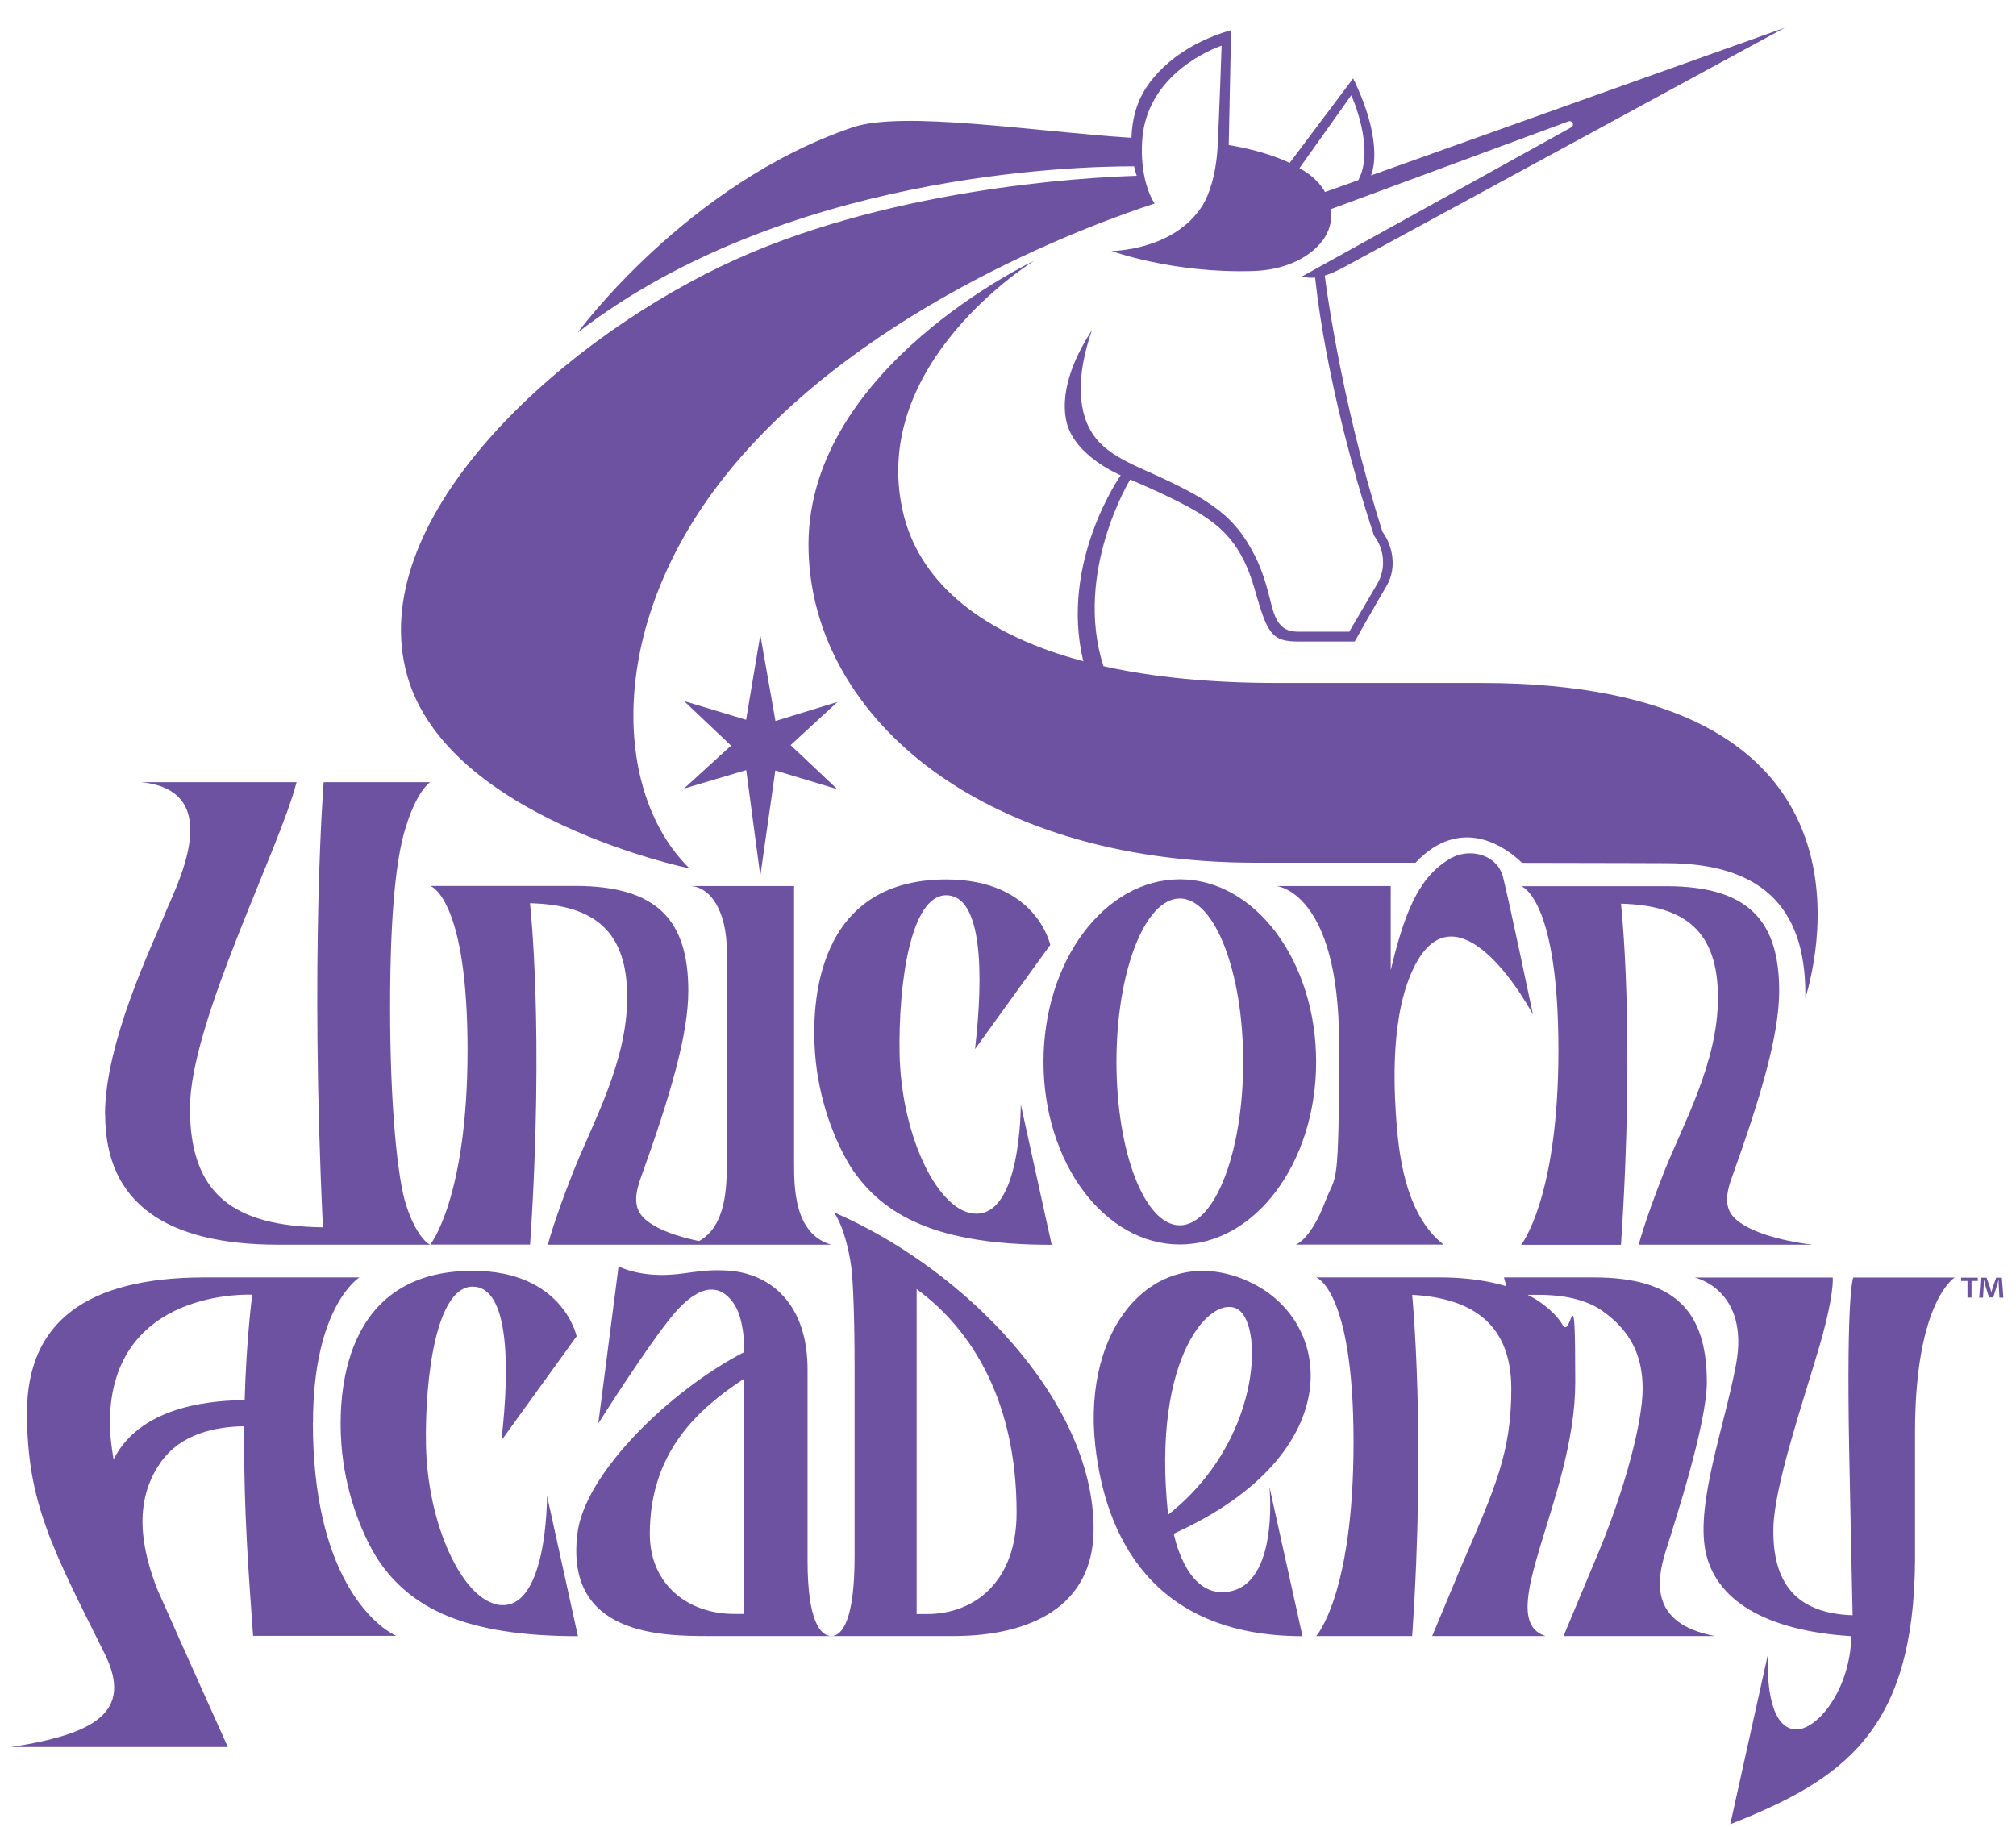 <svg width="64" height="58" viewBox="0 0 64 58" fill="none" xmlns="http://www.w3.org/2000/svg">
<path d="M21.889 27.573C19.441 25.182 19.204 19.768 23.167 14.929C27.513 9.62 35.022 6.996 36.653 6.462C36.213 5.766 36.172 4.612 36.341 3.924C36.789 2.093 38.781 1.45 38.781 1.45C38.781 1.45 38.702 3.759 38.654 4.665C38.605 5.571 38.368 6.221 38.169 6.533C37.255 7.969 35.285 7.969 35.285 7.969C35.285 7.969 37.24 8.688 39.793 8.605C41.056 8.564 41.846 7.969 42.12 7.424C42.27 7.127 42.278 6.845 42.255 6.639L49.794 3.853C49.835 3.837 49.884 3.853 49.91 3.883C49.955 3.935 49.94 4.01 49.88 4.044L41.334 8.778C41.56 8.842 41.752 8.812 41.752 8.812C41.752 8.812 42.048 12.237 43.62 17.008C43.962 17.455 44.004 18.061 43.718 18.546L42.834 20.057H41.236C40.823 20.057 40.571 19.914 40.406 19.358C40.281 18.929 40.172 18.298 39.823 17.617C39.214 16.436 38.533 15.903 36.435 14.97C35.721 14.654 35.157 14.376 34.788 13.914C34.191 13.162 34.153 11.959 34.664 10.485C34.236 11.135 33.623 12.301 33.852 13.372C34.093 14.481 35.578 15.091 35.578 15.091C35.578 15.091 33.63 17.85 34.39 20.993L34.428 21.001L34.3 20.971C30.912 20.046 29.134 18.309 28.664 16.252C27.573 11.5 32.833 8.278 32.833 8.278C32.833 8.278 25.686 11.639 25.667 17.271C25.652 22.576 30.957 27.392 39.868 27.392C48.779 27.392 43.417 27.392 44.936 27.392C46.421 25.825 47.865 26.956 48.32 27.396C51.219 27.4 52.895 27.407 52.895 27.407C55.869 27.407 57.313 28.765 57.313 31.555C57.313 34.344 57.313 31.648 57.313 31.694C57.753 30.246 59.817 21.685 47.015 21.685H40.526C38.42 21.685 36.623 21.501 35.108 21.17L35.029 21.151C34.078 18.17 35.879 15.226 35.879 15.226C35.879 15.226 37.274 15.809 38.033 16.271C38.793 16.733 39.428 17.294 39.827 18.696C40.236 20.136 40.375 20.369 41.218 20.369H43.007C43.128 20.155 43.676 19.181 44.019 18.602C44.368 18.008 44.195 17.297 43.887 16.884L43.88 16.873V16.861C42.522 12.583 42.056 8.748 42.056 8.748C42.056 8.748 42.252 8.706 42.669 8.481L56.655 0.882L43.522 5.571C43.522 5.571 43.996 4.635 42.958 2.488L40.943 5.172C40.496 4.962 39.872 4.751 39.007 4.604L39.082 0.958C37.492 1.405 36.439 2.405 36.108 3.337C35.984 3.687 35.928 4.044 35.92 4.375C32.837 4.18 28.66 3.503 27.066 4.044C21.798 5.834 18.347 10.552 18.347 10.552C24.859 5.529 34.066 5.277 36.003 5.281C36.025 5.39 36.056 5.492 36.086 5.582C34.416 5.631 28.006 5.992 22.892 8.454C17.452 11.075 11.583 16.606 12.922 21.433C14.189 25.99 21.889 27.573 21.889 27.573ZM42.898 3.025C42.898 3.025 43.669 4.706 43.12 5.721L42.064 6.097C42.064 6.097 41.846 5.65 41.252 5.341L42.898 3.025Z" fill="#6D52A2"/>
<path d="M63.551 40.567H63.37L63.261 40.879C63.246 40.924 63.235 40.98 63.216 41.037C63.201 40.973 63.19 40.924 63.175 40.875L63.066 40.567H62.878L62.833 41.202H62.953L62.975 40.83C62.975 40.773 62.979 40.709 62.979 40.653H62.987C63.002 40.709 63.02 40.785 63.032 40.834L63.145 41.194H63.276L63.389 40.841C63.408 40.785 63.427 40.709 63.442 40.653H63.449C63.449 40.721 63.449 40.781 63.453 40.83L63.475 41.202H63.599L63.551 40.567Z" fill="#6D52A2"/>
<path d="M62.257 40.672H62.46V41.198H62.588V40.672H62.787V40.567H62.257V40.672Z" fill="#6D52A2"/>
<path d="M9.936 45.184C9.936 41.469 11.41 40.559 11.41 40.559H6.496C2.736 40.559 0.857 41.988 0.857 44.853C0.857 47.718 1.676 49.199 3.323 52.508C4.24 54.361 3.015 55.06 0.345 55.47H7.233C7.233 55.47 5.936 52.59 5 50.477C4.492 49.184 4.214 47.71 5.09 46.447C5.74 45.507 6.861 45.3 7.748 45.285C7.748 45.398 7.748 45.511 7.748 45.623C7.748 48.045 7.884 49.846 8.034 51.94H12.576C11.846 51.594 9.933 49.977 9.933 45.176L9.936 45.184ZM7.767 44.454C7.004 44.469 4.515 44.526 3.605 46.338C3.526 45.872 3.485 45.466 3.488 45.157C3.511 40.871 8.008 41.108 8.008 41.108C8.008 41.108 7.823 42.473 7.767 44.454Z" fill="#6D52A2"/>
<path d="M26.472 38.491C26.776 38.912 26.964 39.751 27.024 40.224C27.081 40.653 27.13 41.8 27.13 43.462V49.425C27.13 51.436 26.735 51.944 26.397 51.947C26.043 51.947 25.637 51.466 25.637 49.553V43.552C25.663 41.39 24.442 40.413 23.077 40.341C22.152 40.288 21.757 40.492 20.941 40.48C20.125 40.469 19.637 40.209 19.637 40.209L18.994 45.195C18.994 45.195 20.58 42.683 21.381 41.732C22.118 40.86 22.795 40.668 23.291 41.383C23.656 41.905 23.629 42.928 23.629 42.928C21.257 44.154 18.543 46.797 18.328 48.714C17.941 51.947 21.058 51.947 22.52 51.947H30.269C32.675 51.947 34.717 51.03 34.717 48.549C34.721 44.454 30.578 40.258 26.468 38.491H26.472ZM23.626 51.244H23.302C21.862 51.244 20.629 50.327 20.629 48.703C20.629 46.101 22.171 44.725 23.626 43.774V51.244ZM29.427 51.248H29.1V40.931C30.897 42.247 32.273 44.548 32.273 48.022C32.277 50.195 30.961 51.248 29.427 51.248Z" fill="#6D52A2"/>
<path d="M15.749 50.936C14.644 50.684 13.572 48.387 13.523 45.872C13.486 43.706 13.858 40.852 15.005 40.852C16.151 40.852 16.196 43.338 15.918 45.736L18.306 42.428C18.306 42.428 17.873 40.349 15.005 40.349C10.85 40.349 10.722 44.326 10.839 45.868C10.948 47.319 11.44 48.616 11.97 49.477C13.008 51.064 14.764 51.951 18.347 51.951L17.366 47.492C17.366 47.492 17.392 51.308 15.745 50.94L15.749 50.936Z" fill="#6D52A2"/>
<path d="M39.522 40.634C36.672 39.461 34.352 42.089 34.77 45.894C35.082 48.74 36.559 51.951 41.349 51.951L40.3 47.21C40.3 47.206 40.639 50.545 38.793 50.553C37.612 50.556 37.266 48.71 37.262 48.695C42.898 46.154 42.376 41.815 39.522 40.638V40.634ZM37.082 48.094C36.541 43.007 38.496 41.044 39.311 41.582C40.127 42.123 40.007 45.797 37.082 48.094Z" fill="#6D52A2"/>
<path d="M58.704 46.045C58.719 46.985 58.813 51.286 58.813 51.286C57.024 51.229 56.264 50.263 56.298 48.519C56.321 47.221 57.2 44.635 57.723 42.871C58.249 41.1 58.182 40.563 58.182 40.563H53.805C53.805 40.563 55.561 40.95 55.11 43.338C54.745 45.281 53.843 47.706 54.14 49.24C54.444 50.771 55.993 51.778 58.772 51.951C58.742 53.575 57.776 54.824 57.103 54.906C56.542 54.974 56.072 54.342 56.121 52.545L54.929 57.922C58.49 56.512 60.761 54.997 60.795 49.534V45.473C60.795 41.319 62.054 40.563 62.054 40.563H58.836C58.836 40.563 58.61 40.924 58.704 46.048V46.045Z" fill="#6D52A2"/>
<path d="M52.884 49.237C53.189 48.27 54.185 45.191 54.185 43.89C54.185 41.672 53.215 40.559 50.598 40.559H47.745L47.82 40.841C46.993 40.585 46.147 40.559 45.711 40.559H41.785C41.785 40.559 42.97 40.946 42.97 45.793C42.97 50.639 41.785 51.947 41.785 51.947H44.831C45.271 45.545 44.831 41.112 44.831 41.112C46.767 41.217 47.978 42.063 47.978 44.097C47.978 46.131 47.455 47.263 46.406 49.695L45.466 51.947H49.068C47.361 51.414 50.008 47.556 50.008 43.89C50.008 40.224 49.888 42.529 49.617 42.082C49.504 41.886 49.339 41.702 49.147 41.544C48.952 41.371 48.733 41.232 48.5 41.112C48.602 41.112 48.782 41.112 48.854 41.112C49.35 41.112 50.222 41.172 50.854 41.612C51.816 42.285 52.147 43.105 52.147 44.097C52.147 45.09 51.625 47.263 50.576 49.695L49.636 51.947H54.441C52.369 51.556 52.583 50.199 52.884 49.237Z" fill="#6D52A2"/>
<path d="M52.023 39.521H57.542C57.542 39.521 56.148 39.379 55.354 38.894C54.847 38.585 54.674 38.224 54.975 37.401C55.911 34.792 56.482 32.855 56.482 31.464C56.482 29.242 55.512 28.137 52.895 28.137H48.294C48.365 28.163 49.474 28.644 49.474 33.348C49.474 38.051 48.29 39.525 48.29 39.525H51.459C51.918 32.69 51.459 28.693 51.459 28.693C53.512 28.746 54.538 29.584 54.538 31.675C54.538 33.765 53.422 35.694 52.801 37.277C52.181 38.86 52.023 39.525 52.023 39.525V39.521Z" fill="#6D52A2"/>
<path d="M48.666 32.216C48.666 32.216 47.903 28.584 47.715 27.847C47.526 27.11 46.605 26.885 45.977 27.298C44.977 27.911 44.556 29.126 44.15 30.802V28.133H40.526C40.526 28.133 42.511 28.306 42.511 33.134C42.511 37.961 42.417 37.232 42.079 38.13C41.609 39.375 41.135 39.518 41.135 39.518H45.827C44.887 38.777 44.485 37.435 44.349 35.833C44.267 34.852 44.105 32.532 44.793 30.919C45.895 28.351 47.722 30.521 48.666 32.212V32.216Z" fill="#6D52A2"/>
<path d="M37.454 39.514C39.845 39.514 41.782 36.92 41.782 33.716C41.782 30.513 39.845 27.919 37.454 27.919C35.063 27.919 33.127 30.513 33.127 33.716C33.127 36.92 35.063 39.514 37.454 39.514ZM37.454 28.528C38.559 28.528 39.466 30.851 39.466 33.716C39.466 36.581 38.567 38.905 37.454 38.905C36.341 38.905 35.443 36.581 35.443 33.716C35.443 30.851 36.345 28.528 37.454 28.528Z" fill="#6D52A2"/>
<path d="M33.386 39.521L32.405 35.062C32.405 35.062 32.431 38.879 30.784 38.51C29.679 38.258 28.607 35.961 28.558 33.446C28.521 31.28 28.893 28.426 30.04 28.426C31.187 28.426 31.232 30.912 30.953 33.31L33.341 30.002C33.341 30.002 32.908 27.923 30.04 27.923C25.885 27.923 25.758 31.9 25.874 33.442C25.983 34.893 26.476 36.19 27.006 37.051C28.043 38.638 29.799 39.525 33.382 39.525L33.386 39.521Z" fill="#6D52A2"/>
<path d="M23.69 24.452L24.137 27.81L24.614 24.464L26.581 25.058L25.099 23.659L26.588 22.287L24.618 22.892L24.137 20.162L23.686 22.854L21.716 22.26L23.208 23.674L21.712 25.039L23.69 24.452Z" fill="#6D52A2"/>
<path d="M17.392 39.521H26.389C25.209 39.175 25.209 37.706 25.209 36.89V28.133H21.889C22.543 28.133 23.073 28.926 23.073 30.194V36.893C23.073 37.638 23.069 38.916 22.193 39.405C21.731 39.311 21.144 39.149 20.723 38.89C20.216 38.581 20.043 38.217 20.343 37.397C21.28 34.788 21.851 32.855 21.851 31.46C21.851 29.238 20.881 28.129 18.264 28.129H13.662C13.734 28.156 14.843 28.637 14.843 33.34C14.843 38.044 13.659 39.518 13.659 39.518H16.828C17.287 32.675 16.824 28.678 16.824 28.678C18.877 28.731 19.911 29.569 19.911 31.66C19.911 33.75 18.794 35.683 18.174 37.266C17.554 38.848 17.396 39.514 17.396 39.514L17.392 39.521Z" fill="#6D52A2"/>
<path d="M3.338 35.382C3.338 38.243 5.327 39.521 8.842 39.521H13.655C13.655 39.521 13.249 39.356 12.892 38.262C12.625 37.431 12.384 35.171 12.384 31.987C12.384 28.802 12.602 27.182 12.865 26.317C13.226 25.11 13.655 24.836 13.655 24.836H10.275C10.275 24.836 9.835 30.329 10.252 38.969C7.421 38.931 6.03 37.923 6.03 35.194C6.03 32.464 8.876 26.964 9.414 24.836H4.488C7.267 25.118 5.537 28.238 5.199 29.103C4.861 29.964 3.334 33.077 3.334 35.386L3.338 35.382Z" fill="#6D52A2"/>
</svg>

